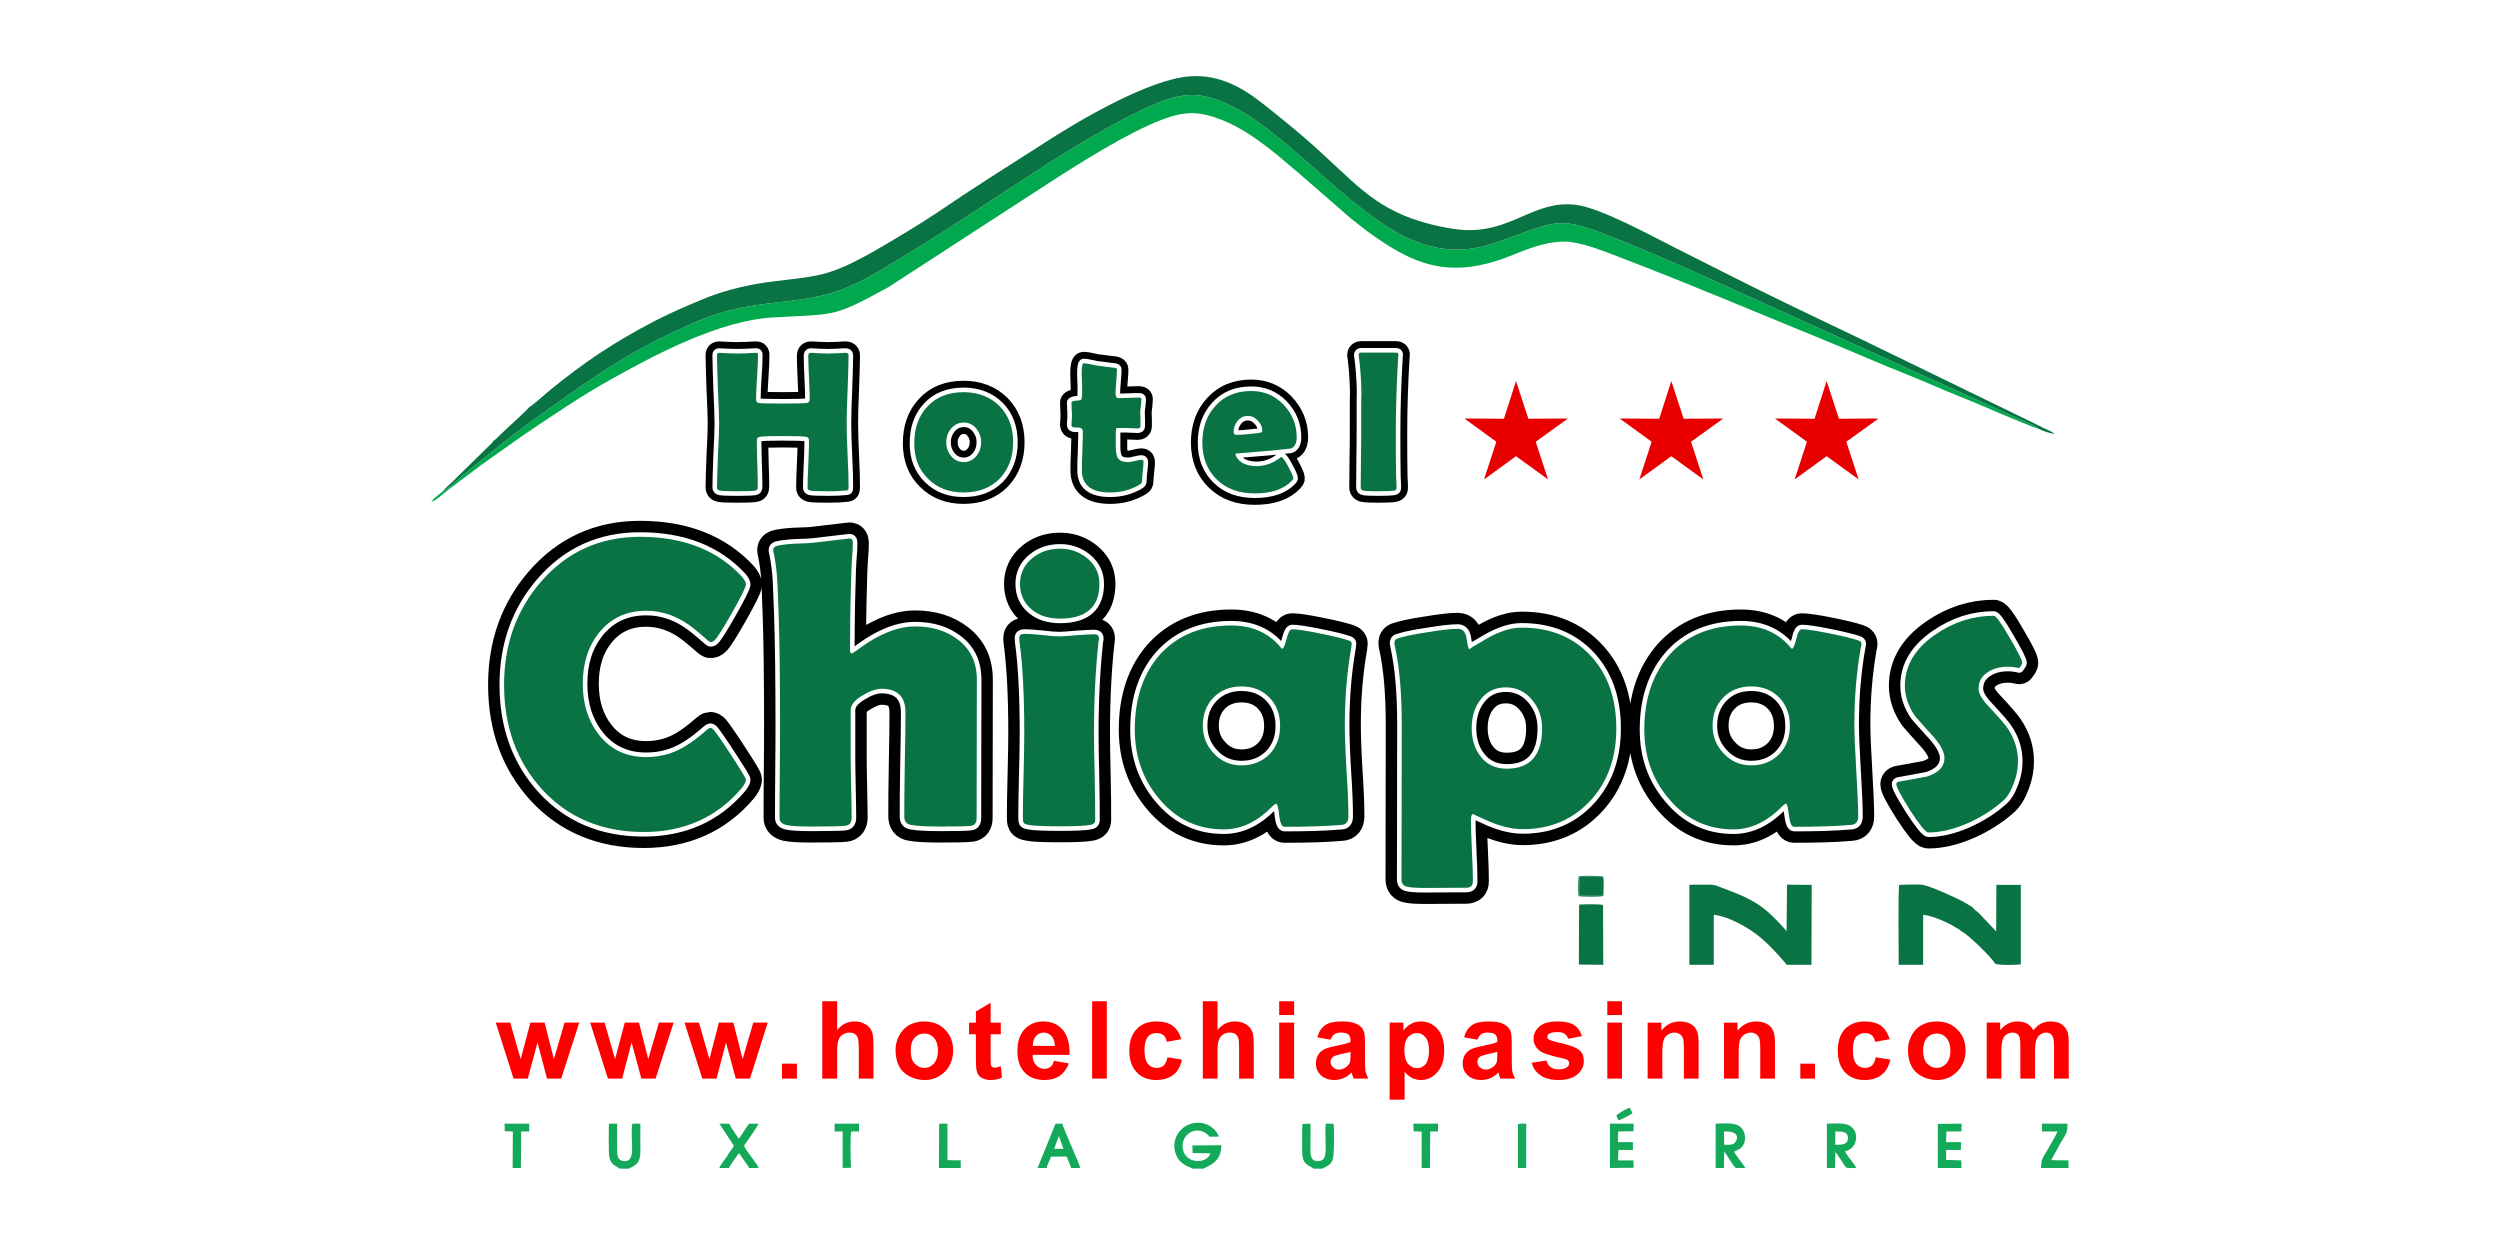<?xml version="1.0" encoding="UTF-8"?>
<!DOCTYPE svg PUBLIC "-//W3C//DTD SVG 1.1//EN" "http://www.w3.org/Graphics/SVG/1.1/DTD/svg11.dtd">
<!-- Creator: CorelDRAW X7 -->
<svg xmlns="http://www.w3.org/2000/svg" xml:space="preserve" width="105.841mm" height="52.691mm" version="1.1" style="shape-rendering:geometricPrecision; text-rendering:geometricPrecision; image-rendering:optimizeQuality; fill-rule:evenodd; clip-rule:evenodd"
viewBox="0 0 10544 5249"
 xmlns:xlink="http://www.w3.org/1999/xlink">
 <defs>
  <style type="text/css">
   <![CDATA[
    .str2 {stroke:white;stroke-width:38.525;stroke-linecap:round;stroke-linejoin:round}
    .str1 {stroke:black;stroke-width:96.318;stroke-linecap:round;stroke-linejoin:round}
    .str0 {stroke:black;stroke-width:134.853;stroke-linecap:round;stroke-linejoin:round}
    .fil9 {fill:none}
    .fil1 {fill:none;fill-rule:nonzero}
    .fil8 {fill:#13A959}
    .fil5 {fill:#00A84E}
    .fil6 {fill:#0A7344}
    .fil0 {fill:#ffffff}
    .fil3 {fill:#E80000}
    .fil2 {fill:black;fill-rule:nonzero}
    .fil7 {fill:#0A7344;fill-rule:nonzero}
    .fil4 {fill:red;fill-rule:nonzero}
   ]]>
  </style>
   <clipPath id="id0">
    <path d="M0 5249l10544 0 0 -5249 -10544 0 0 5249z"/>
   </clipPath>
 </defs>
 <g id="Capa_x0020_1">
  <polygon class="fil0" points="0,5249 10544,5249 10544,0 0,0 "/>
  <g style="clip-path:url(#id0)">
   <g id="_2277827949584">
    <g>
     <path id="1" class="fil1 str0" d="M3146 3288c0,9 -6,21 -18,36 -104,123 -242,185 -413,185 -176,0 -319,-60 -429,-180 -106,-117 -160,-263 -160,-441 0,-171 53,-317 157,-436 109,-125 248,-188 416,-188 183,0 326,56 430,168 11,13 17,24 17,33 0,11 -20,51 -59,120 -39,69 -64,108 -74,116 -5,5 -10,7 -17,7 -3,0 -17,-12 -42,-34 -31,-27 -61,-49 -90,-64 -45,-23 -91,-34 -139,-34 -83,0 -149,31 -199,93 -46,58 -68,129 -68,214 0,86 22,157 68,216 50,63 116,94 199,94 49,0 96,-10 140,-32 28,-14 58,-34 88,-59 24,-21 38,-32 41,-32 6,0 12,3 17,9 9,11 34,46 73,106 41,63 62,97 62,103zm974 -422l-1 584c0,20 -8,31 -24,33 -18,2 -59,3 -124,3 -62,0 -105,-2 -129,-7 -19,-3 -28,-15 -28,-36 0,-49 0,-122 2,-219 2,-98 3,-171 3,-219 0,-67 -34,-100 -101,-100 -23,0 -49,9 -80,28 -33,19 -50,40 -50,62l0 208c0,28 1,68 2,123 1,54 2,95 2,122 0,21 -9,33 -27,35 -17,2 -66,3 -147,3 -46,0 -79,-2 -100,-6 -20,-5 -30,-15 -30,-30 0,-45 0,-112 1,-201 1,-90 1,-157 1,-202 0,-184 -2,-337 -6,-458 -2,-42 -3,-85 -5,-127 -2,-49 -8,-91 -15,-126 -2,-8 -3,-13 -3,-16 0,-9 5,-14 13,-17 18,-5 43,-8 77,-10 45,-1 72,-3 79,-4 102,-12 153,-18 153,-18 9,0 14,6 14,18 0,18 -1,42 -4,74 -2,36 -3,60 -3,73 -4,128 -5,229 -5,303 0,12 3,17 8,17 1,0 16,-9 43,-29 33,-24 65,-42 95,-55 44,-20 87,-30 129,-30 73,0 133,19 182,57 52,40 78,96 78,167zm517 -404c0,98 -56,147 -166,147 -48,0 -87,-12 -118,-37 -34,-27 -51,-64 -51,-110 0,-44 18,-81 53,-109 32,-26 71,-39 116,-39 44,0 82,14 114,40 34,28 52,64 52,108zm-23 629c0,41 1,103 3,184 2,82 2,143 2,183 0,12 -6,19 -21,21 -19,4 -62,6 -129,6 -68,0 -111,-2 -130,-6 -13,-2 -20,-5 -23,-11 -1,-2 -2,-10 -2,-25 0,-39 1,-97 3,-176 2,-78 3,-137 3,-176 0,-160 -7,-288 -20,-383 -1,-9 -1,-15 -1,-18 0,-11 7,-17 23,-17 15,0 39,2 72,5 32,4 57,6 73,6 17,0 41,-2 74,-5 33,-2 57,-4 74,-4 13,0 20,6 20,17 0,2 0,8 -2,16 -12,110 -19,238 -19,383zm1058 -35c0,44 2,108 7,194 6,86 8,150 8,193 0,23 -10,35 -29,36 -70,6 -151,8 -241,8 -11,0 -18,-16 -22,-48 -3,-33 -8,-49 -13,-50 -5,3 -10,7 -18,14 -63,64 -130,95 -203,95 -110,0 -201,-43 -273,-130 -68,-81 -102,-178 -102,-291 0,-130 35,-235 105,-315 74,-82 174,-124 302,-124 88,0 158,31 209,93 2,3 4,5 6,5 5,0 11,-14 18,-41 7,-27 14,-41 24,-41 21,0 60,6 119,18 55,11 95,21 119,29 9,3 13,8 13,13 0,3 -1,9 -2,18 -18,102 -27,210 -27,324zm-273 5c0,-48 -15,-88 -45,-119 -30,-31 -69,-47 -118,-47 -48,0 -88,16 -118,47 -30,31 -45,70 -45,119 0,46 16,85 48,118 31,33 70,49 115,49 48,0 87,-16 118,-47 30,-31 45,-71 45,-120zm1418 11c0,121 -35,222 -106,301 -74,82 -170,124 -289,124 -43,0 -90,-11 -140,-32 -49,-22 -72,-32 -67,-32 -8,0 -11,8 -11,25 0,29 1,72 4,130 3,57 4,100 4,129 0,18 -9,27 -28,27l-172 1c-39,0 -65,-2 -76,-5 -17,-3 -25,-14 -25,-31l1 -651c0,-132 -9,-242 -29,-333 -1,-5 -2,-10 -2,-14 0,-9 4,-14 10,-17 22,-8 64,-18 126,-27 60,-10 104,-15 131,-15 22,0 35,15 38,44 4,29 8,43 12,43 -5,0 19,-15 73,-46 54,-31 103,-46 147,-46 122,0 220,41 293,121 71,78 106,180 106,304zm-313 -1c0,-46 -14,-85 -42,-119 -30,-36 -67,-53 -111,-53 -45,0 -81,17 -108,53 -24,32 -36,72 -36,119 0,48 13,88 37,119 27,35 64,52 111,52 99,0 149,-57 149,-171zm1317 -15c0,44 3,108 8,194 5,86 8,150 8,193 0,23 -10,35 -30,36 -70,6 -150,8 -240,8 -11,0 -18,-16 -22,-48 -4,-33 -8,-49 -13,-50 -5,3 -11,7 -18,14 -63,64 -131,95 -203,95 -110,0 -201,-43 -273,-130 -69,-81 -103,-178 -103,-291 0,-130 36,-235 106,-315 73,-82 174,-124 301,-124 88,0 158,31 210,93 2,3 4,5 6,5 5,0 11,-14 18,-41 6,-27 14,-41 23,-41 21,0 61,6 120,18 55,11 95,21 119,29 9,3 13,8 13,13 0,3 -1,9 -3,18 -18,102 -27,210 -27,324zm-272 5c0,-48 -15,-88 -45,-119 -30,-31 -70,-47 -118,-47 -49,0 -88,16 -118,47 -30,31 -45,70 -45,119 0,46 16,85 48,118 31,33 70,49 115,49 48,0 87,-16 118,-47 30,-31 45,-71 45,-120zm980 -266c0,6 -5,13 -13,23 -16,-4 -32,-6 -47,-6 -33,0 -61,7 -84,22 -27,17 -40,40 -40,71 0,20 14,45 43,75 43,46 70,77 80,93 29,43 43,89 43,138 0,29 -5,59 -17,91 -13,36 -29,62 -49,78 -41,36 -90,67 -146,92 -60,26 -115,39 -166,39 -11,0 -36,-31 -76,-92 -39,-62 -59,-99 -59,-112 0,-5 3,-8 9,-10 40,-7 79,-14 120,-22 49,-15 74,-42 74,-78 0,-24 -15,-53 -43,-86 -52,-57 -78,-87 -81,-91 -28,-40 -43,-83 -43,-128 0,-85 43,-157 129,-216 77,-53 159,-79 246,-79 9,0 31,30 66,91 36,61 54,97 54,107z"/>
     <path id="2" class="fil2" d="M3146 3288c0,9 -6,21 -18,36 -104,123 -242,185 -413,185 -176,0 -319,-60 -429,-180 -106,-117 -160,-263 -160,-441 0,-171 53,-317 157,-436 109,-125 248,-188 416,-188 183,0 326,56 430,168 11,13 17,24 17,33 0,11 -20,51 -59,120 -39,69 -64,108 -74,116 -5,5 -10,7 -17,7 -3,0 -17,-12 -42,-34 -31,-27 -61,-49 -90,-64 -45,-23 -91,-34 -139,-34 -83,0 -149,31 -199,93 -46,58 -68,129 -68,214 0,86 22,157 68,216 50,63 116,94 199,94 49,0 96,-10 140,-32 28,-14 58,-34 88,-59 24,-21 38,-32 41,-32 6,0 12,3 17,9 9,11 34,46 73,106 41,63 62,97 62,103zm974 -422l-1 584c0,20 -8,31 -24,33 -18,2 -59,3 -124,3 -62,0 -105,-2 -129,-7 -19,-3 -28,-15 -28,-36 0,-49 0,-122 2,-219 2,-98 3,-171 3,-219 0,-67 -34,-100 -101,-100 -23,0 -49,9 -80,28 -33,19 -50,40 -50,62l0 208c0,28 1,68 2,123 1,54 2,95 2,122 0,21 -9,33 -27,35 -17,2 -66,3 -147,3 -46,0 -79,-2 -100,-6 -20,-5 -30,-15 -30,-30 0,-45 0,-112 1,-201 1,-90 1,-157 1,-202 0,-184 -2,-337 -6,-458 -2,-42 -3,-85 -5,-127 -2,-49 -8,-91 -15,-126 -2,-8 -3,-13 -3,-16 0,-9 5,-14 13,-17 18,-5 43,-8 77,-10 45,-1 72,-3 79,-4 102,-12 153,-18 153,-18 9,0 14,6 14,18 0,18 -1,42 -4,74 -2,36 -3,60 -3,73 -4,128 -5,229 -5,303 0,12 3,17 8,17 1,0 16,-9 43,-29 33,-24 65,-42 95,-55 44,-20 87,-30 129,-30 73,0 133,19 182,57 52,40 78,96 78,167zm517 -404c0,98 -56,147 -166,147 -48,0 -87,-12 -118,-37 -34,-27 -51,-64 -51,-110 0,-44 18,-81 53,-109 32,-26 71,-39 116,-39 44,0 82,14 114,40 34,28 52,64 52,108zm-23 629c0,41 1,103 3,184 2,82 2,143 2,183 0,12 -6,19 -21,21 -19,4 -62,6 -129,6 -68,0 -111,-2 -130,-6 -13,-2 -20,-5 -23,-11 -1,-2 -2,-10 -2,-25 0,-39 1,-97 3,-176 2,-78 3,-137 3,-176 0,-160 -7,-288 -20,-383 -1,-9 -1,-15 -1,-18 0,-11 7,-17 23,-17 15,0 39,2 72,5 32,4 57,6 73,6 17,0 41,-2 74,-5 33,-2 57,-4 74,-4 13,0 20,6 20,17 0,2 0,8 -2,16 -12,110 -19,238 -19,383zm1058 -35c0,44 2,108 7,194 6,86 8,150 8,193 0,23 -10,35 -29,36 -70,6 -151,8 -241,8 -11,0 -18,-16 -22,-48 -3,-33 -8,-49 -13,-50 -5,3 -10,7 -18,14 -63,64 -130,95 -203,95 -110,0 -201,-43 -273,-130 -68,-81 -102,-178 -102,-291 0,-130 35,-235 105,-315 74,-82 174,-124 302,-124 88,0 158,31 209,93 2,3 4,5 6,5 5,0 11,-14 18,-41 7,-27 14,-41 24,-41 21,0 60,6 119,18 55,11 95,21 119,29 9,3 13,8 13,13 0,3 -1,9 -2,18 -18,102 -27,210 -27,324zm-273 5c0,-48 -15,-88 -45,-119 -30,-31 -69,-47 -118,-47 -48,0 -88,16 -118,47 -30,31 -45,70 -45,119 0,46 16,85 48,118 31,33 70,49 115,49 48,0 87,-16 118,-47 30,-31 45,-71 45,-120zm1418 11c0,121 -35,222 -106,301 -74,82 -170,124 -289,124 -43,0 -90,-11 -140,-32 -49,-22 -72,-32 -67,-32 -8,0 -11,8 -11,25 0,29 1,72 4,130 3,57 4,100 4,129 0,18 -9,27 -28,27l-172 1c-39,0 -65,-2 -76,-5 -17,-3 -25,-14 -25,-31l1 -651c0,-132 -9,-242 -29,-333 -1,-5 -2,-10 -2,-14 0,-9 4,-14 10,-17 22,-8 64,-18 126,-27 60,-10 104,-15 131,-15 22,0 35,15 38,44 4,29 8,43 12,43 -5,0 19,-15 73,-46 54,-31 103,-46 147,-46 122,0 220,41 293,121 71,78 106,180 106,304zm-313 -1c0,-46 -14,-85 -42,-119 -30,-36 -67,-53 -111,-53 -45,0 -81,17 -108,53 -24,32 -36,72 -36,119 0,48 13,88 37,119 27,35 64,52 111,52 99,0 149,-57 149,-171zm1317 -15c0,44 3,108 8,194 5,86 8,150 8,193 0,23 -10,35 -30,36 -70,6 -150,8 -240,8 -11,0 -18,-16 -22,-48 -4,-33 -8,-49 -13,-50 -5,3 -11,7 -18,14 -63,64 -131,95 -203,95 -110,0 -201,-43 -273,-130 -69,-81 -103,-178 -103,-291 0,-130 36,-235 106,-315 73,-82 174,-124 301,-124 88,0 158,31 210,93 2,3 4,5 6,5 5,0 11,-14 18,-41 6,-27 14,-41 23,-41 21,0 61,6 120,18 55,11 95,21 119,29 9,3 13,8 13,13 0,3 -1,9 -3,18 -18,102 -27,210 -27,324zm-272 5c0,-48 -15,-88 -45,-119 -30,-31 -70,-47 -118,-47 -49,0 -88,16 -118,47 -30,31 -45,70 -45,119 0,46 16,85 48,118 31,33 70,49 115,49 48,0 87,-16 118,-47 30,-31 45,-71 45,-120zm980 -266c0,6 -5,13 -13,23 -16,-4 -32,-6 -47,-6 -33,0 -61,7 -84,22 -27,17 -40,40 -40,71 0,20 14,45 43,75 43,46 70,77 80,93 29,43 43,89 43,138 0,29 -5,59 -17,91 -13,36 -29,62 -49,78 -41,36 -90,67 -146,92 -60,26 -115,39 -166,39 -11,0 -36,-31 -76,-92 -39,-62 -59,-99 -59,-112 0,-5 3,-8 9,-10 40,-7 79,-14 120,-22 49,-15 74,-42 74,-78 0,-24 -15,-53 -43,-86 -52,-57 -78,-87 -81,-91 -28,-40 -43,-83 -43,-128 0,-85 43,-157 129,-216 77,-53 159,-79 246,-79 9,0 31,30 66,91 36,61 54,97 54,107z"/>
    </g>
    <g>
     <path class="fil1 str1" d="M3579 2056c0,6 -1,10 -3,11 -1,1 -5,1 -12,2 -17,2 -40,3 -71,3 -43,0 -68,-1 -76,-3 -7,-2 -11,-5 -11,-11 0,-22 1,-55 3,-99 2,-43 3,-76 3,-98 0,-11 -3,-17 -9,-18 -10,-3 -43,-4 -101,-4 -58,0 -91,1 -101,4 -6,1 -9,7 -9,18 0,22 1,54 2,97 2,43 2,75 2,96 0,9 -3,14 -11,15 -9,2 -35,3 -78,3 -37,0 -61,-1 -71,-3 -8,-1 -12,-6 -12,-13 0,-30 2,-75 4,-135 3,-60 5,-105 5,-135 0,-32 -2,-80 -5,-144 -2,-64 -4,-113 -4,-145 0,-6 3,-9 9,-9 8,0 21,1 39,2 17,0 30,1 38,1 9,0 22,-1 40,-1 18,-1 31,-2 40,-2 5,0 7,3 7,8 0,21 -1,52 -4,93 -3,41 -4,72 -4,93 0,9 2,15 8,17 7,2 42,3 105,3 59,0 94,-1 103,-3 7,-2 10,-8 10,-17 0,-20 -1,-50 -3,-90 -2,-41 -3,-71 -3,-91 0,-8 3,-13 10,-13 8,0 21,1 37,2 16,0 29,1 37,1 8,0 20,-1 37,-1 16,-1 28,-2 37,-2 8,0 12,4 12,10 0,32 -2,80 -4,144 -3,64 -4,112 -4,144 0,30 1,75 4,135 3,60 4,105 4,135zm694 -191c0,63 -19,114 -57,154 -39,39 -89,58 -152,58 -61,0 -111,-19 -150,-58 -39,-38 -58,-88 -58,-149 0,-64 18,-116 56,-156 37,-40 88,-60 152,-60 62,0 113,20 152,59 38,39 57,90 57,152zm-135 0c0,-22 -7,-41 -21,-58 -13,-16 -31,-25 -52,-25 -22,0 -40,9 -54,26 -13,16 -20,35 -20,57 0,23 7,42 20,58 14,17 32,26 54,26 21,0 39,-9 53,-26 13,-16 20,-35 20,-58zm685 83c0,9 -1,21 -3,38 -2,17 -3,29 -3,37 0,8 -1,13 -3,15 -1,2 -6,5 -13,9 -36,20 -75,30 -119,30 -79,0 -119,-31 -119,-92 0,-18 0,-45 2,-82 1,-36 2,-64 2,-82 0,-12 -7,-18 -21,-18 -1,0 -3,0 -6,0 -2,0 -4,0 -5,0 -11,0 -16,-4 -16,-11 0,-4 1,-11 1,-20 1,-9 1,-16 1,-21 0,-5 0,-14 -1,-26 0,-12 -1,-21 -1,-27 0,-5 9,-8 27,-9 10,0 15,-3 16,-8 2,-11 2,-27 2,-50 -1,-35 -2,-52 -2,-51 0,-32 3,-48 9,-48 8,0 18,2 32,5 16,4 27,6 33,6 14,2 36,5 64,8 7,1 11,3 11,7 0,11 -1,28 -3,50 -2,23 -3,39 -3,51 0,13 4,20 12,20 10,0 24,0 44,-1 19,-1 34,-1 44,-1 6,0 9,2 9,6 0,6 -1,16 -2,28 -2,13 -3,23 -3,29 0,7 1,16 1,29 0,13 0,22 0,29 0,6 -4,9 -12,9 -5,0 -14,-1 -27,-1 -13,-1 -22,-1 -28,-1l-31 0c-4,0 -6,6 -6,19 0,6 0,16 0,29 0,13 0,23 0,30 0,23 3,39 8,48 8,12 22,18 44,18 7,0 17,-2 29,-5 13,-3 22,-5 27,-5 6,0 9,3 9,9zm646 -104c0,28 -10,44 -27,48 -3,0 -32,3 -86,9 -33,3 -81,7 -146,12 4,18 16,32 35,42 16,7 34,11 55,11 24,0 49,-6 74,-19 10,-7 21,-13 31,-20 6,3 16,17 29,42 14,26 21,42 21,49 0,1 -2,5 -6,9 -34,36 -86,54 -157,54 -66,0 -119,-19 -159,-58 -41,-39 -62,-91 -62,-156 0,-63 18,-115 56,-156 38,-42 88,-62 151,-62 53,0 98,19 135,57 37,39 56,85 56,138zm-145 -25c0,-17 -6,-32 -19,-45 -12,-13 -26,-20 -43,-20 -17,0 -32,8 -43,22 -11,14 -16,29 -16,47 0,7 4,11 12,11 20,0 52,-3 95,-8 9,-2 14,-4 14,-7zm563 1c0,75 0,133 1,173 0,7 0,17 1,33 1,14 1,25 1,33 0,5 -3,9 -10,10 -12,2 -35,3 -67,3 -33,0 -54,-1 -63,-3 -6,-1 -10,-5 -11,-11 0,-1 0,-7 0,-18 0,-25 1,-61 1,-110 1,-49 1,-86 1,-110 0,-116 0,-169 1,-159 -1,-61 -5,-113 -11,-157 -1,-3 -1,-6 -1,-7 0,-7 4,-10 11,-10l147 0c7,0 10,3 10,9l-1 8c-7,119 -10,224 -10,316z"/>
     <path id="1" class="fil2" d="M3579 2056c0,6 -1,10 -3,11 -1,1 -5,1 -12,2 -17,2 -40,3 -71,3 -43,0 -68,-1 -76,-3 -7,-2 -11,-5 -11,-11 0,-22 1,-55 3,-99 2,-43 3,-76 3,-98 0,-11 -3,-17 -9,-18 -10,-3 -43,-4 -101,-4 -58,0 -91,1 -101,4 -6,1 -9,7 -9,18 0,22 1,54 2,97 2,43 2,75 2,96 0,9 -3,14 -11,15 -9,2 -35,3 -78,3 -37,0 -61,-1 -71,-3 -8,-1 -12,-6 -12,-13 0,-30 2,-75 4,-135 3,-60 5,-105 5,-135 0,-32 -2,-80 -5,-144 -2,-64 -4,-113 -4,-145 0,-6 3,-9 9,-9 8,0 21,1 39,2 17,0 30,1 38,1 9,0 22,-1 40,-1 18,-1 31,-2 40,-2 5,0 7,3 7,8 0,21 -1,52 -4,93 -3,41 -4,72 -4,93 0,9 2,15 8,17 7,2 42,3 105,3 59,0 94,-1 103,-3 7,-2 10,-8 10,-17 0,-20 -1,-50 -3,-90 -2,-41 -3,-71 -3,-91 0,-8 3,-13 10,-13 8,0 21,1 37,2 16,0 29,1 37,1 8,0 20,-1 37,-1 16,-1 28,-2 37,-2 8,0 12,4 12,10 0,32 -2,80 -4,144 -3,64 -4,112 -4,144 0,30 1,75 4,135 3,60 4,105 4,135zm694 -191c0,63 -19,114 -57,154 -39,39 -89,58 -152,58 -61,0 -111,-19 -150,-58 -39,-38 -58,-88 -58,-149 0,-64 18,-116 56,-156 37,-40 88,-60 152,-60 62,0 113,20 152,59 38,39 57,90 57,152zm-135 0c0,-22 -7,-41 -21,-58 -13,-16 -31,-25 -52,-25 -22,0 -40,9 -54,26 -13,16 -20,35 -20,57 0,23 7,42 20,58 14,17 32,26 54,26 21,0 39,-9 53,-26 13,-16 20,-35 20,-58zm685 83c0,9 -1,21 -3,38 -2,17 -3,29 -3,37 0,8 -1,13 -3,15 -1,2 -6,5 -13,9 -36,20 -75,30 -119,30 -79,0 -119,-31 -119,-92 0,-18 0,-45 2,-82 1,-36 2,-64 2,-82 0,-12 -7,-18 -21,-18 -1,0 -3,0 -6,0 -2,0 -4,0 -5,0 -11,0 -16,-4 -16,-11 0,-4 1,-11 1,-20 1,-9 1,-16 1,-21 0,-5 0,-14 -1,-26 0,-12 -1,-21 -1,-27 0,-5 9,-8 27,-9 10,0 15,-3 16,-8 2,-11 2,-27 2,-50 -1,-35 -2,-52 -2,-51 0,-32 3,-48 9,-48 8,0 18,2 32,5 16,4 27,6 33,6 14,2 36,5 64,8 7,1 11,3 11,7 0,11 -1,28 -3,50 -2,23 -3,39 -3,51 0,13 4,20 12,20 10,0 24,0 44,-1 19,-1 34,-1 44,-1 6,0 9,2 9,6 0,6 -1,16 -2,28 -2,13 -3,23 -3,29 0,7 1,16 1,29 0,13 0,22 0,29 0,6 -4,9 -12,9 -5,0 -14,-1 -27,-1 -13,-1 -22,-1 -28,-1l-31 0c-4,0 -6,6 -6,19 0,6 0,16 0,29 0,13 0,23 0,30 0,23 3,39 8,48 8,12 22,18 44,18 7,0 17,-2 29,-5 13,-3 22,-5 27,-5 6,0 9,3 9,9zm646 -104c0,28 -10,44 -27,48 -3,0 -32,3 -86,9 -33,3 -81,7 -146,12 4,18 16,32 35,42 16,7 34,11 55,11 24,0 49,-6 74,-19 10,-7 21,-13 31,-20 6,3 16,17 29,42 14,26 21,42 21,49 0,1 -2,5 -6,9 -34,36 -86,54 -157,54 -66,0 -119,-19 -159,-58 -41,-39 -62,-91 -62,-156 0,-63 18,-115 56,-156 38,-42 88,-62 151,-62 53,0 98,19 135,57 37,39 56,85 56,138zm-145 -25c0,-17 -6,-32 -19,-45 -12,-13 -26,-20 -43,-20 -17,0 -32,8 -43,22 -11,14 -16,29 -16,47 0,7 4,11 12,11 20,0 52,-3 95,-8 9,-2 14,-4 14,-7zm563 1c0,75 0,133 1,173 0,7 0,17 1,33 1,14 1,25 1,33 0,5 -3,9 -10,10 -12,2 -35,3 -67,3 -33,0 -54,-1 -63,-3 -6,-1 -10,-5 -11,-11 0,-1 0,-7 0,-18 0,-25 1,-61 1,-110 1,-49 1,-86 1,-110 0,-116 0,-169 1,-159 -1,-61 -5,-113 -11,-157 -1,-3 -1,-6 -1,-7 0,-7 4,-10 11,-10l147 0c7,0 10,3 10,9l-1 8c-7,119 -10,224 -10,316z"/>
    </g>
    <polygon class="fil3" points="6394,1607 6446,1766 6613,1765 6477,1863 6529,2022 6394,1924 6259,2022 6311,1863 6176,1765 6343,1766 "/>
    <polygon class="fil3" points="7049,1607 7101,1766 7268,1765 7132,1863 7184,2022 7049,1924 6914,2022 6966,1863 6831,1765 6998,1766 "/>
    <polygon class="fil3" points="7704,1607 7756,1766 7923,1765 7787,1863 7839,2022 7704,1924 7569,2022 7621,1863 7486,1765 7653,1766 "/>
    <path class="fil4" d="M2166 4549l-75 -236 61 0 44 154 41 -154 60 0 39 154 45 -154 62 0 -76 236 -60 0 -40 -152 -41 152 -60 0zm398 0l-75 -236 61 0 44 154 41 -154 60 0 39 154 45 -154 62 0 -76 236 -60 0 -41 -152 -40 152 -60 0zm398 0l-75 -236 61 0 44 154 40 -154 61 0 39 154 45 -154 61 0 -75 236 -60 0 -41 -152 -40 152 -60 0zm336 0l0 -63 63 0 0 63 -63 0zm233 -326l0 121c20,-24 44,-36 72,-36 15,0 28,2 39,8 12,5 21,12 27,20 6,8 10,18 12,28 2,10 3,25 3,46l0 139 -62 0 0 -125c0,-24 -2,-40 -4,-47 -2,-6 -7,-12 -13,-16 -6,-4 -13,-6 -22,-6 -11,0 -20,3 -28,8 -9,5 -15,13 -18,23 -4,10 -6,25 -6,45l0 118 -63 0 0 -326 63 0zm246 205c0,-21 5,-41 15,-60 10,-20 25,-35 43,-45 19,-10 40,-15 63,-15 36,0 65,11 88,35 23,23 34,52 34,87 0,36 -12,66 -34,89 -24,24 -52,36 -87,36 -22,0 -43,-5 -62,-15 -20,-10 -35,-24 -45,-43 -10,-19 -15,-42 -15,-69zm64 3c0,24 5,42 16,54 12,12 25,19 42,19 16,0 29,-7 40,-19 11,-12 17,-31 17,-54 0,-23 -6,-41 -17,-54 -11,-12 -24,-18 -40,-18 -17,0 -30,6 -42,18 -11,13 -16,31 -16,54zm380 -118l0 49 -43 0 0 96c0,19 1,31 1,34 1,3 3,6 6,8 3,2 6,3 11,3 5,0 14,-2 25,-6l5 48c-14,7 -31,10 -49,10 -11,0 -21,-2 -30,-6 -10,-4 -16,-9 -20,-15 -5,-6 -7,-14 -9,-24 -1,-8 -2,-22 -2,-44l0 -104 -29 0 0 -49 29 0 0 -47 62 -37 0 84 43 0zm224 161l63 11c-8,22 -21,40 -38,52 -18,12 -39,18 -65,18 -41,0 -71,-14 -91,-41 -16,-21 -23,-48 -23,-81 0,-39 10,-70 30,-92 21,-22 47,-33 78,-33 35,0 62,11 83,35 20,23 30,58 29,106l-156 0c0,19 5,33 15,43 9,11 21,16 36,16 9,0 18,-3 24,-8 7,-5 12,-14 15,-26zm4 -63c-1,-18 -5,-32 -14,-41 -9,-10 -20,-15 -32,-15 -14,0 -25,5 -34,15 -9,10 -13,24 -13,41l93 0zm157 138l0 -326 62 0 0 326 -62 0zm376 -166l-61 11c-2,-13 -7,-22 -14,-28 -8,-6 -17,-9 -29,-9 -16,0 -28,5 -37,16 -9,11 -14,29 -14,54 0,28 5,48 14,59 9,12 22,18 38,18 12,0 21,-4 29,-10 7,-7 13,-19 16,-35l61 10c-6,28 -18,50 -36,64 -18,14 -43,22 -73,22 -34,0 -62,-11 -82,-33 -21,-22 -31,-52 -31,-91 0,-39 10,-69 31,-91 20,-21 48,-32 83,-32 29,0 52,6 69,18 16,13 29,31 36,57zm153 -160l0 121c20,-24 44,-36 73,-36 14,0 27,2 39,8 11,5 20,12 26,20 6,8 10,18 12,28 2,10 3,25 3,46l0 139 -62 0 0 -125c0,-24 -1,-40 -4,-47 -2,-6 -6,-12 -12,-16 -6,-4 -14,-6 -23,-6 -11,0 -20,3 -28,8 -9,5 -15,13 -18,23 -4,10 -6,25 -6,45l0 118 -62 0 0 -326 62 0zm260 58l0 -58 63 0 0 58 -63 0zm0 268l0 -236 63 0 0 236 -63 0zm217 -164l-56 -10c6,-23 17,-40 33,-51 15,-11 39,-16 69,-16 28,0 49,3 62,10 14,6 24,15 29,25 6,10 8,28 8,56l0 72c0,21 1,36 2,46 2,10 6,20 12,32l-62 0c-2,-4 -4,-10 -6,-18 -1,-4 -2,-7 -2,-8 -11,11 -22,19 -34,24 -13,5 -26,8 -39,8 -24,0 -43,-7 -57,-20 -14,-13 -21,-30 -21,-50 0,-13 3,-25 9,-36 7,-10 15,-18 27,-24 11,-5 28,-10 50,-14 29,-6 49,-11 60,-16l0 -6c0,-12 -3,-21 -9,-26 -6,-5 -17,-8 -33,-8 -12,0 -20,3 -26,7 -7,5 -12,12 -16,23zm84 51c-8,3 -21,6 -38,9 -17,4 -29,8 -34,11 -8,6 -12,13 -12,22 0,9 3,17 10,23 6,6 14,10 25,10 11,0 22,-4 32,-12 7,-5 12,-12 15,-20 1,-6 2,-16 2,-31l0 -12zm165 -123l58 0 0 34c8,-11 18,-21 31,-28 13,-8 27,-11 43,-11 27,0 51,10 70,32 19,21 28,51 28,90 0,39 -9,70 -29,92 -19,22 -42,33 -70,33 -13,0 -24,-3 -35,-8 -11,-5 -22,-14 -33,-27l0 118 -63 0 0 -325zm62 114c0,27 5,46 15,59 11,13 24,19 39,19 14,0 26,-6 36,-17 9,-12 14,-31 14,-58 0,-25 -5,-43 -15,-55 -9,-12 -22,-18 -36,-18 -16,0 -28,6 -38,18 -10,11 -15,29 -15,52zm308 -42l-56 -10c6,-23 17,-40 33,-51 15,-11 39,-16 69,-16 28,0 49,3 62,10 14,6 24,15 29,25 6,10 8,28 8,56l0 72c0,21 1,36 2,46 2,10 6,20 12,32l-62 0c-2,-4 -4,-10 -6,-18 -1,-4 -2,-7 -2,-8 -11,11 -22,19 -34,24 -13,5 -25,8 -39,8 -24,0 -43,-7 -57,-20 -14,-13 -21,-30 -21,-50 0,-13 3,-25 9,-36 7,-10 15,-18 27,-24 11,-5 28,-10 50,-14 29,-6 49,-11 60,-16l0 -6c0,-12 -3,-21 -9,-26 -6,-5 -17,-8 -33,-8 -12,0 -20,3 -26,7 -7,5 -12,12 -16,23zm84 51c-8,3 -21,6 -38,9 -17,4 -29,8 -34,11 -8,6 -12,13 -12,22 0,9 3,17 10,23 6,6 15,10 25,10 11,0 22,-4 32,-12 7,-5 12,-12 15,-20 1,-6 2,-16 2,-31l0 -12zm145 46l63 -9c2,12 8,21 16,27 8,6 19,10 34,10 16,0 28,-3 36,-9 6,-4 9,-10 9,-17 0,-5 -2,-9 -5,-12 -3,-3 -10,-6 -21,-8 -50,-11 -82,-21 -95,-30 -19,-13 -29,-31 -29,-54 0,-20 9,-37 25,-51 16,-14 41,-21 75,-21 32,0 56,5 72,16 15,10 26,26 32,46l-58 11c-3,-9 -8,-16 -15,-21 -7,-5 -17,-7 -30,-7 -17,0 -28,2 -36,7 -4,3 -7,7 -7,12 0,5 2,9 6,12 6,4 26,10 59,17 33,8 57,17 70,28 13,11 19,27 19,47 0,21 -9,40 -27,55 -18,16 -45,24 -80,24 -32,0 -58,-7 -76,-20 -19,-13 -31,-30 -37,-53zm319 -201l0 -58 62 0 0 58 -62 0zm0 268l0 -236 62 0 0 236 -62 0zm385 0l-62 0 0 -121c0,-25 -1,-41 -4,-49 -3,-7 -7,-13 -13,-17 -6,-4 -13,-7 -22,-7 -11,0 -21,3 -29,9 -9,6 -15,14 -18,24 -3,10 -5,28 -5,54l0 107 -62 0 0 -236 58 0 0 34c20,-26 46,-39 78,-39 13,0 26,2 38,7 11,5 20,11 26,19 5,8 10,17 12,26 2,10 3,24 3,42l0 147zm322 0l-62 0 0 -121c0,-25 -1,-41 -4,-49 -3,-7 -7,-13 -13,-17 -6,-4 -13,-7 -22,-7 -11,0 -21,3 -29,9 -9,6 -15,14 -18,24 -3,10 -5,28 -5,54l0 107 -62 0 0 -236 57 0 0 34c21,-26 47,-39 79,-39 13,0 26,2 38,7 11,5 20,11 26,19 5,8 10,17 12,26 2,10 3,24 3,42l0 147zm107 0l0 -63 62 0 0 63 -62 0zm377 -166l-62 11c-2,-13 -6,-22 -14,-28 -7,-6 -17,-9 -28,-9 -16,0 -28,5 -38,16 -9,11 -13,29 -13,54 0,28 4,48 14,59 9,12 22,18 37,18 12,0 22,-4 29,-10 8,-7 13,-19 16,-35l62 10c-7,28 -19,50 -37,64 -18,14 -42,22 -72,22 -35,0 -62,-11 -83,-33 -20,-22 -30,-52 -30,-91 0,-39 10,-69 30,-91 21,-21 49,-32 84,-32 28,0 51,6 68,18 17,13 29,31 37,57zm77 45c0,-21 5,-41 15,-60 10,-20 25,-35 43,-45 19,-10 40,-15 63,-15 36,0 65,11 88,35 23,23 34,52 34,87 0,36 -12,66 -35,89 -23,24 -52,36 -86,36 -22,0 -43,-5 -62,-15 -20,-10 -35,-24 -45,-43 -10,-19 -15,-42 -15,-69zm64 3c0,24 5,42 16,54 12,12 25,19 41,19 17,0 30,-7 41,-19 11,-12 17,-31 17,-54 0,-23 -6,-41 -17,-54 -11,-12 -24,-18 -41,-18 -16,0 -29,6 -41,18 -11,13 -16,31 -16,54zm268 -118l57 0 0 32c20,-25 45,-37 73,-37 15,0 29,3 40,9 11,6 20,16 27,28 10,-12 21,-22 33,-28 12,-6 25,-9 39,-9 17,0 32,3 44,10 12,7 21,18 27,31 4,10 6,27 6,49l0 151 -62 0 0 -135c0,-23 -2,-38 -7,-45 -5,-9 -14,-14 -26,-14 -9,0 -17,3 -25,8 -8,6 -13,14 -17,24 -3,10 -5,26 -5,49l0 113 -62 0 0 -129c0,-23 -1,-38 -3,-45 -3,-6 -6,-11 -11,-15 -4,-3 -11,-5 -19,-5 -9,0 -18,3 -26,8 -7,5 -13,13 -16,23 -3,9 -5,26 -5,48l0 115 -62 0 0 -236z"/>
    <path class="fil5" d="M1869 2071l-37 30c-1,0 -2,1 -2,2l-4 5c-5,5 -2,-1 -7,8 16,-4 20,-11 32,-18l40 -33c16,-11 29,-22 44,-33 30,-22 59,-44 89,-67l182 -129c132,-88 233,-159 378,-240 182,-102 452,-244 673,-257 273,-16 252,2 490,-128l658 -427c137,-89 349,-224 497,-280 95,-36 156,-36 252,2 75,30 138,74 193,116 58,45 77,64 127,105l208 181c13,12 29,23 43,35 15,12 28,22 44,34 185,135 335,201 581,110 74,-28 154,-67 244,-68 75,-1 178,44 243,68 298,114 591,239 883,358 107,44 222,95 327,136 36,15 73,30 110,46 71,31 147,60 219,91 33,15 197,84 223,91 -8,-11 -42,-23 -55,-29l-1239 -562c-156,-71 -387,-174 -549,-235 -172,-65 -197,-50 -373,14 -84,31 -154,59 -258,55 -92,-3 -175,-38 -238,-74 -257,-149 -476,-432 -712,-540 -89,-40 -157,-51 -257,-17 -167,58 -451,236 -603,337 -62,41 -127,82 -190,124 -133,88 -247,159 -384,242 -190,114 -260,129 -475,153 -209,23 -296,60 -478,149 -199,97 -394,241 -571,369 -65,47 -117,92 -176,137l-86 70c-11,10 -73,67 -86,69z"/>
    <path class="fil6" d="M2232 1717c-7,11 -76,73 -94,90l-37 35c-4,4 -6,6 -10,10l-12 9c-1,5 0,2 -3,6l-154 151c-17,19 -46,41 -53,53 13,-2 75,-59 86,-69l86 -70c59,-45 111,-90 176,-137 177,-128 372,-272 571,-369 182,-89 269,-126 478,-149 215,-24 285,-39 475,-153 137,-83 251,-154 384,-242 63,-42 128,-83 190,-124 152,-101 436,-279 603,-337 100,-34 168,-23 257,17 236,108 455,391 712,540 63,36 146,71 238,74 104,4 174,-24 258,-55 176,-64 201,-79 373,-14 162,61 393,164 549,235l1239 562c13,6 47,18 55,29 8,5 53,22 66,20 -9,-8 -34,-18 -46,-24 -17,-8 -32,-16 -50,-25 -35,-17 -67,-32 -101,-49l-603 -293c-135,-65 -267,-127 -403,-194 -135,-66 -265,-133 -399,-200 -100,-50 -311,-167 -416,-180 -179,-23 -274,123 -485,105 -78,-7 -172,-32 -238,-59 -95,-40 -157,-88 -225,-149l-156 -144c-64,-57 -136,-116 -203,-169 -90,-73 -193,-136 -322,-126 -171,12 -464,184 -612,280 -149,95 -309,196 -454,295 -74,50 -200,125 -277,169 -62,34 -133,72 -209,91 -81,19 -177,24 -261,38 -80,13 -166,36 -236,65 -72,30 -136,57 -204,92 -171,88 -305,178 -451,298 -10,8 -72,64 -82,67z"/>
    <path class="fil6" d="M8319 3826l-30 -18c-29,-18 -149,-71 -178,-76 -19,-3 -80,-1 -101,0 -5,23 -2,289 -2,337l103 0 0 -211c40,4 108,34 143,57 4,1 5,2 9,5 1,1 3,2 4,3 6,5 2,2 4,4 25,9 135,117 143,137 19,9 101,5 109,3l0 -22 0 -313 -103 0 -1 196 -73 -77c-11,-10 -12,-8 -24,-21 0,-1 -1,-1 -1,-2 0,-1 -1,-1 -2,-2z"/>
    <path class="fil6" d="M7125 4069l103 0 0 -211c62,7 140,52 178,81 49,37 94,87 130,130l104 0 1 -337 -104 -1 -2 197c-2,-7 -62,-68 -74,-78 -59,-53 -119,-76 -199,-106 -28,-11 -29,-13 -63,-13 -22,1 -53,-1 -74,1l0 337z"/>
    <path class="fil6" d="M6659 4068l103 1 -1 -247c-1,-6 1,-2 -1,-5 -10,-5 -84,-3 -100,-2l-1 253z"/>
    <polygon class="fil6" points="6761,3697 6661,3698 6660,3778 6761,3778 "/>
    <path class="fil6" d="M6761 3697l0 81 -101 0 1 -80 100 -1zm0 0c-9,-5 -95,-3 -102,-2 -4,13 -3,70 -1,85 16,2 91,3 104,-1 1,-7 4,-73 -1,-82z"/>
    <g>
     <path class="fil1 str2" d="M3579 2056c0,6 -1,10 -3,11 -1,1 -5,1 -12,2 -17,2 -40,3 -71,3 -43,0 -68,-1 -76,-3 -7,-2 -11,-5 -11,-11 0,-22 1,-55 3,-99 2,-43 3,-76 3,-98 0,-11 -3,-17 -9,-18 -10,-3 -43,-4 -101,-4 -58,0 -91,1 -101,4 -6,1 -9,7 -9,18 0,22 1,54 2,97 2,43 2,75 2,96 0,9 -3,14 -11,15 -9,2 -35,3 -78,3 -37,0 -61,-1 -71,-3 -8,-1 -12,-6 -12,-13 0,-30 2,-75 4,-135 3,-60 5,-105 5,-135 0,-32 -2,-80 -5,-144 -2,-64 -4,-113 -4,-145 0,-6 3,-9 9,-9 8,0 21,1 39,2 17,0 30,1 38,1 9,0 22,-1 40,-1 18,-1 31,-2 40,-2 5,0 7,3 7,8 0,21 -1,52 -4,93 -3,41 -4,72 -4,93 0,9 2,15 8,17 7,2 42,3 105,3 59,0 94,-1 103,-3 7,-2 10,-8 10,-17 0,-20 -1,-50 -3,-90 -2,-41 -3,-71 -3,-91 0,-8 3,-13 10,-13 8,0 21,1 37,2 16,0 29,1 37,1 8,0 20,-1 37,-1 16,-1 28,-2 37,-2 8,0 12,4 12,10 0,32 -2,80 -4,144 -3,64 -4,112 -4,144 0,30 1,75 4,135 3,60 4,105 4,135zm694 -191c0,63 -19,114 -57,154 -39,39 -89,58 -152,58 -61,0 -111,-19 -150,-58 -39,-38 -58,-88 -58,-149 0,-64 18,-116 56,-156 37,-40 88,-60 152,-60 62,0 113,20 152,59 38,39 57,90 57,152zm-135 0c0,-22 -7,-41 -21,-58 -13,-16 -31,-25 -52,-25 -22,0 -40,9 -54,26 -13,16 -20,35 -20,57 0,23 7,42 20,58 14,17 32,26 54,26 21,0 39,-9 53,-26 13,-16 20,-35 20,-58zm685 83c0,9 -1,21 -3,38 -2,17 -3,29 -3,37 0,8 -1,13 -3,15 -1,2 -6,5 -13,9 -36,20 -75,30 -119,30 -79,0 -119,-31 -119,-92 0,-18 0,-45 2,-82 1,-36 2,-64 2,-82 0,-12 -7,-18 -21,-18 -1,0 -3,0 -6,0 -2,0 -4,0 -5,0 -11,0 -16,-4 -16,-11 0,-4 1,-11 1,-20 1,-9 1,-16 1,-21 0,-5 0,-14 -1,-26 0,-12 -1,-21 -1,-27 0,-5 9,-8 27,-9 10,0 15,-3 16,-8 2,-11 2,-27 2,-50 -1,-35 -2,-52 -2,-51 0,-32 3,-48 9,-48 8,0 18,2 32,5 16,4 27,6 33,6 14,2 36,5 64,8 7,1 11,3 11,7 0,11 -1,28 -3,50 -2,23 -3,39 -3,51 0,13 4,20 12,20 10,0 24,0 44,-1 19,-1 34,-1 44,-1 6,0 9,2 9,6 0,6 -1,16 -2,28 -2,13 -3,23 -3,29 0,7 1,16 1,29 0,13 0,22 0,29 0,6 -4,9 -12,9 -5,0 -14,-1 -27,-1 -13,-1 -22,-1 -28,-1l-31 0c-4,0 -6,6 -6,19 0,6 0,16 0,29 0,13 0,23 0,30 0,23 3,39 8,48 8,12 22,18 44,18 7,0 17,-2 29,-5 13,-3 22,-5 27,-5 6,0 9,3 9,9zm646 -104c0,28 -10,44 -27,48 -3,0 -32,3 -86,9 -33,3 -81,7 -146,12 4,18 16,32 35,42 16,7 34,11 55,11 24,0 49,-6 74,-19 10,-7 21,-13 31,-20 6,3 16,17 29,42 14,26 21,42 21,49 0,1 -2,5 -6,9 -34,36 -86,54 -157,54 -66,0 -119,-19 -159,-58 -41,-39 -62,-91 -62,-156 0,-63 18,-115 56,-156 38,-42 88,-62 151,-62 53,0 98,19 135,57 37,39 56,85 56,138zm-145 -25c0,-17 -6,-32 -19,-45 -12,-13 -26,-20 -43,-20 -17,0 -32,8 -43,22 -11,14 -16,29 -16,47 0,7 4,11 12,11 20,0 52,-3 95,-8 9,-2 14,-4 14,-7zm563 1c0,75 0,133 1,173 0,7 0,17 1,33 1,14 1,25 1,33 0,5 -3,9 -10,10 -12,2 -35,3 -67,3 -33,0 -54,-1 -63,-3 -6,-1 -10,-5 -11,-11 0,-1 0,-7 0,-18 0,-25 1,-61 1,-110 1,-49 1,-86 1,-110 0,-116 0,-169 1,-159 -1,-61 -5,-113 -11,-157 -1,-3 -1,-6 -1,-7 0,-7 4,-10 11,-10l147 0c7,0 10,3 10,9l-1 8c-7,119 -10,224 -10,316z"/>
     <path id="1" class="fil7" d="M3579 2056c0,6 -1,10 -3,11 -1,1 -5,1 -12,2 -17,2 -40,3 -71,3 -43,0 -68,-1 -76,-3 -7,-2 -11,-5 -11,-11 0,-22 1,-55 3,-99 2,-43 3,-76 3,-98 0,-11 -3,-17 -9,-18 -10,-3 -43,-4 -101,-4 -58,0 -91,1 -101,4 -6,1 -9,7 -9,18 0,22 1,54 2,97 2,43 2,75 2,96 0,9 -3,14 -11,15 -9,2 -35,3 -78,3 -37,0 -61,-1 -71,-3 -8,-1 -12,-6 -12,-13 0,-30 2,-75 4,-135 3,-60 5,-105 5,-135 0,-32 -2,-80 -5,-144 -2,-64 -4,-113 -4,-145 0,-6 3,-9 9,-9 8,0 21,1 39,2 17,0 30,1 38,1 9,0 22,-1 40,-1 18,-1 31,-2 40,-2 5,0 7,3 7,8 0,21 -1,52 -4,93 -3,41 -4,72 -4,93 0,9 2,15 8,17 7,2 42,3 105,3 59,0 94,-1 103,-3 7,-2 10,-8 10,-17 0,-20 -1,-50 -3,-90 -2,-41 -3,-71 -3,-91 0,-8 3,-13 10,-13 8,0 21,1 37,2 16,0 29,1 37,1 8,0 20,-1 37,-1 16,-1 28,-2 37,-2 8,0 12,4 12,10 0,32 -2,80 -4,144 -3,64 -4,112 -4,144 0,30 1,75 4,135 3,60 4,105 4,135zm694 -191c0,63 -19,114 -57,154 -39,39 -89,58 -152,58 -61,0 -111,-19 -150,-58 -39,-38 -58,-88 -58,-149 0,-64 18,-116 56,-156 37,-40 88,-60 152,-60 62,0 113,20 152,59 38,39 57,90 57,152zm-135 0c0,-22 -7,-41 -21,-58 -13,-16 -31,-25 -52,-25 -22,0 -40,9 -54,26 -13,16 -20,35 -20,57 0,23 7,42 20,58 14,17 32,26 54,26 21,0 39,-9 53,-26 13,-16 20,-35 20,-58zm685 83c0,9 -1,21 -3,38 -2,17 -3,29 -3,37 0,8 -1,13 -3,15 -1,2 -6,5 -13,9 -36,20 -75,30 -119,30 -79,0 -119,-31 -119,-92 0,-18 0,-45 2,-82 1,-36 2,-64 2,-82 0,-12 -7,-18 -21,-18 -1,0 -3,0 -6,0 -2,0 -4,0 -5,0 -11,0 -16,-4 -16,-11 0,-4 1,-11 1,-20 1,-9 1,-16 1,-21 0,-5 0,-14 -1,-26 0,-12 -1,-21 -1,-27 0,-5 9,-8 27,-9 10,0 15,-3 16,-8 2,-11 2,-27 2,-50 -1,-35 -2,-52 -2,-51 0,-32 3,-48 9,-48 8,0 18,2 32,5 16,4 27,6 33,6 14,2 36,5 64,8 7,1 11,3 11,7 0,11 -1,28 -3,50 -2,23 -3,39 -3,51 0,13 4,20 12,20 10,0 24,0 44,-1 19,-1 34,-1 44,-1 6,0 9,2 9,6 0,6 -1,16 -2,28 -2,13 -3,23 -3,29 0,7 1,16 1,29 0,13 0,22 0,29 0,6 -4,9 -12,9 -5,0 -14,-1 -27,-1 -13,-1 -22,-1 -28,-1l-31 0c-4,0 -6,6 -6,19 0,6 0,16 0,29 0,13 0,23 0,30 0,23 3,39 8,48 8,12 22,18 44,18 7,0 17,-2 29,-5 13,-3 22,-5 27,-5 6,0 9,3 9,9zm646 -104c0,28 -10,44 -27,48 -3,0 -32,3 -86,9 -33,3 -81,7 -146,12 4,18 16,32 35,42 16,7 34,11 55,11 24,0 49,-6 74,-19 10,-7 21,-13 31,-20 6,3 16,17 29,42 14,26 21,42 21,49 0,1 -2,5 -6,9 -34,36 -86,54 -157,54 -66,0 -119,-19 -159,-58 -41,-39 -62,-91 -62,-156 0,-63 18,-115 56,-156 38,-42 88,-62 151,-62 53,0 98,19 135,57 37,39 56,85 56,138zm-145 -25c0,-17 -6,-32 -19,-45 -12,-13 -26,-20 -43,-20 -17,0 -32,8 -43,22 -11,14 -16,29 -16,47 0,7 4,11 12,11 20,0 52,-3 95,-8 9,-2 14,-4 14,-7zm563 1c0,75 0,133 1,173 0,7 0,17 1,33 1,14 1,25 1,33 0,5 -3,9 -10,10 -12,2 -35,3 -67,3 -33,0 -54,-1 -63,-3 -6,-1 -10,-5 -11,-11 0,-1 0,-7 0,-18 0,-25 1,-61 1,-110 1,-49 1,-86 1,-110 0,-116 0,-169 1,-159 -1,-61 -5,-113 -11,-157 -1,-3 -1,-6 -1,-7 0,-7 4,-10 11,-10l147 0c7,0 10,3 10,9l-1 8c-7,119 -10,224 -10,316z"/>
    </g>
    <g>
     <path class="fil1 str2" d="M3146 3288c0,9 -6,21 -18,36 -104,123 -242,185 -413,185 -176,0 -319,-60 -429,-180 -106,-117 -160,-263 -160,-441 0,-171 53,-317 157,-436 109,-125 248,-188 416,-188 183,0 326,56 430,168 11,13 17,24 17,33 0,11 -20,51 -59,120 -39,69 -64,108 -74,116 -5,5 -10,7 -17,7 -3,0 -17,-12 -42,-34 -31,-27 -61,-49 -90,-64 -45,-23 -91,-34 -139,-34 -83,0 -149,31 -199,93 -46,58 -68,129 -68,214 0,86 22,157 68,216 50,63 116,94 199,94 49,0 96,-10 140,-32 28,-14 58,-34 88,-59 24,-21 38,-32 41,-32 6,0 12,3 17,9 9,11 34,46 73,106 41,63 62,97 62,103zm974 -422l-1 584c0,20 -8,31 -24,33 -18,2 -59,3 -124,3 -62,0 -105,-2 -129,-7 -19,-3 -28,-15 -28,-36 0,-49 0,-122 2,-219 2,-98 3,-171 3,-219 0,-67 -34,-100 -101,-100 -23,0 -49,9 -80,28 -33,19 -50,40 -50,62l0 208c0,28 1,68 2,123 1,54 2,95 2,122 0,21 -9,33 -27,35 -17,2 -66,3 -147,3 -46,0 -79,-2 -100,-6 -20,-5 -30,-15 -30,-30 0,-45 0,-112 1,-201 1,-90 1,-157 1,-202 0,-184 -2,-337 -6,-458 -2,-42 -3,-85 -5,-127 -2,-49 -8,-91 -15,-126 -2,-8 -3,-13 -3,-16 0,-9 5,-14 13,-17 18,-5 43,-8 77,-10 45,-1 72,-3 79,-4 102,-12 153,-18 153,-18 9,0 14,6 14,18 0,18 -1,42 -4,74 -2,36 -3,60 -3,73 -4,128 -5,229 -5,303 0,12 3,17 8,17 1,0 16,-9 43,-29 33,-24 65,-42 95,-55 44,-20 87,-30 129,-30 73,0 133,19 182,57 52,40 78,96 78,167zm517 -404c0,98 -56,147 -166,147 -48,0 -87,-12 -118,-37 -34,-27 -51,-64 -51,-110 0,-44 18,-81 53,-109 32,-26 71,-39 116,-39 44,0 82,14 114,40 34,28 52,64 52,108zm-23 629c0,41 1,103 3,184 2,82 2,143 2,183 0,12 -6,19 -21,21 -19,4 -62,6 -129,6 -68,0 -111,-2 -130,-6 -13,-2 -20,-5 -23,-11 -1,-2 -2,-10 -2,-25 0,-39 1,-97 3,-176 2,-78 3,-137 3,-176 0,-160 -7,-288 -20,-383 -1,-9 -1,-15 -1,-18 0,-11 7,-17 23,-17 15,0 39,2 72,5 32,4 57,6 73,6 17,0 41,-2 74,-5 33,-2 57,-4 74,-4 13,0 20,6 20,17 0,2 0,8 -2,16 -12,110 -19,238 -19,383zm1058 -35c0,44 2,108 7,194 6,86 8,150 8,193 0,23 -10,35 -29,36 -70,6 -151,8 -241,8 -11,0 -18,-16 -22,-48 -3,-33 -8,-49 -13,-50 -5,3 -10,7 -18,14 -63,64 -130,95 -203,95 -110,0 -201,-43 -273,-130 -68,-81 -102,-178 -102,-291 0,-130 35,-235 105,-315 74,-82 174,-124 302,-124 88,0 158,31 209,93 2,3 4,5 6,5 5,0 11,-14 18,-41 7,-27 14,-41 24,-41 21,0 60,6 119,18 55,11 95,21 119,29 9,3 13,8 13,13 0,3 -1,9 -2,18 -18,102 -27,210 -27,324zm-273 5c0,-48 -15,-88 -45,-119 -30,-31 -69,-47 -118,-47 -48,0 -88,16 -118,47 -30,31 -45,70 -45,119 0,46 16,85 48,118 31,33 70,49 115,49 48,0 87,-16 118,-47 30,-31 45,-71 45,-120zm1418 11c0,121 -35,222 -106,301 -74,82 -170,124 -289,124 -43,0 -90,-11 -140,-32 -49,-22 -72,-32 -67,-32 -8,0 -11,8 -11,25 0,29 1,72 4,130 3,57 4,100 4,129 0,18 -9,27 -28,27l-172 1c-39,0 -65,-2 -76,-5 -17,-3 -25,-14 -25,-31l1 -651c0,-132 -9,-242 -29,-333 -1,-5 -2,-10 -2,-14 0,-9 4,-14 10,-17 22,-8 64,-18 126,-27 60,-10 104,-15 131,-15 22,0 35,15 38,44 4,29 8,43 12,43 -5,0 19,-15 73,-46 54,-31 103,-46 147,-46 122,0 220,41 293,121 71,78 106,180 106,304zm-313 -1c0,-46 -14,-85 -42,-119 -30,-36 -67,-53 -111,-53 -45,0 -81,17 -108,53 -24,32 -36,72 -36,119 0,48 13,88 37,119 27,35 64,52 111,52 99,0 149,-57 149,-171zm1317 -15c0,44 3,108 8,194 5,86 8,150 8,193 0,23 -10,35 -30,36 -70,6 -150,8 -240,8 -11,0 -18,-16 -22,-48 -4,-33 -8,-49 -13,-50 -5,3 -11,7 -18,14 -63,64 -131,95 -203,95 -110,0 -201,-43 -273,-130 -69,-81 -103,-178 -103,-291 0,-130 36,-235 106,-315 73,-82 174,-124 301,-124 88,0 158,31 210,93 2,3 4,5 6,5 5,0 11,-14 18,-41 6,-27 14,-41 23,-41 21,0 61,6 120,18 55,11 95,21 119,29 9,3 13,8 13,13 0,3 -1,9 -3,18 -18,102 -27,210 -27,324zm-272 5c0,-48 -15,-88 -45,-119 -30,-31 -70,-47 -118,-47 -49,0 -88,16 -118,47 -30,31 -45,70 -45,119 0,46 16,85 48,118 31,33 70,49 115,49 48,0 87,-16 118,-47 30,-31 45,-71 45,-120zm980 -266c0,6 -5,13 -13,23 -16,-4 -32,-6 -47,-6 -33,0 -61,7 -84,22 -27,17 -40,40 -40,71 0,20 14,45 43,75 43,46 70,77 80,93 29,43 43,89 43,138 0,29 -5,59 -17,91 -13,36 -29,62 -49,78 -41,36 -90,67 -146,92 -60,26 -115,39 -166,39 -11,0 -36,-31 -76,-92 -39,-62 -59,-99 -59,-112 0,-5 3,-8 9,-10 40,-7 79,-14 120,-22 49,-15 74,-42 74,-78 0,-24 -15,-53 -43,-86 -52,-57 -78,-87 -81,-91 -28,-40 -43,-83 -43,-128 0,-85 43,-157 129,-216 77,-53 159,-79 246,-79 9,0 31,30 66,91 36,61 54,97 54,107z"/>
     <path id="1" class="fil7" d="M3146 3288c0,9 -6,21 -18,36 -104,123 -242,185 -413,185 -176,0 -319,-60 -429,-180 -106,-117 -160,-263 -160,-441 0,-171 53,-317 157,-436 109,-125 248,-188 416,-188 183,0 326,56 430,168 11,13 17,24 17,33 0,11 -20,51 -59,120 -39,69 -64,108 -74,116 -5,5 -10,7 -17,7 -3,0 -17,-12 -42,-34 -31,-27 -61,-49 -90,-64 -45,-23 -91,-34 -139,-34 -83,0 -149,31 -199,93 -46,58 -68,129 -68,214 0,86 22,157 68,216 50,63 116,94 199,94 49,0 96,-10 140,-32 28,-14 58,-34 88,-59 24,-21 38,-32 41,-32 6,0 12,3 17,9 9,11 34,46 73,106 41,63 62,97 62,103zm974 -422l-1 584c0,20 -8,31 -24,33 -18,2 -59,3 -124,3 -62,0 -105,-2 -129,-7 -19,-3 -28,-15 -28,-36 0,-49 0,-122 2,-219 2,-98 3,-171 3,-219 0,-67 -34,-100 -101,-100 -23,0 -49,9 -80,28 -33,19 -50,40 -50,62l0 208c0,28 1,68 2,123 1,54 2,95 2,122 0,21 -9,33 -27,35 -17,2 -66,3 -147,3 -46,0 -79,-2 -100,-6 -20,-5 -30,-15 -30,-30 0,-45 0,-112 1,-201 1,-90 1,-157 1,-202 0,-184 -2,-337 -6,-458 -2,-42 -3,-85 -5,-127 -2,-49 -8,-91 -15,-126 -2,-8 -3,-13 -3,-16 0,-9 5,-14 13,-17 18,-5 43,-8 77,-10 45,-1 72,-3 79,-4 102,-12 153,-18 153,-18 9,0 14,6 14,18 0,18 -1,42 -4,74 -2,36 -3,60 -3,73 -4,128 -5,229 -5,303 0,12 3,17 8,17 1,0 16,-9 43,-29 33,-24 65,-42 95,-55 44,-20 87,-30 129,-30 73,0 133,19 182,57 52,40 78,96 78,167zm517 -404c0,98 -56,147 -166,147 -48,0 -87,-12 -118,-37 -34,-27 -51,-64 -51,-110 0,-44 18,-81 53,-109 32,-26 71,-39 116,-39 44,0 82,14 114,40 34,28 52,64 52,108zm-23 629c0,41 1,103 3,184 2,82 2,143 2,183 0,12 -6,19 -21,21 -19,4 -62,6 -129,6 -68,0 -111,-2 -130,-6 -13,-2 -20,-5 -23,-11 -1,-2 -2,-10 -2,-25 0,-39 1,-97 3,-176 2,-78 3,-137 3,-176 0,-160 -7,-288 -20,-383 -1,-9 -1,-15 -1,-18 0,-11 7,-17 23,-17 15,0 39,2 72,5 32,4 57,6 73,6 17,0 41,-2 74,-5 33,-2 57,-4 74,-4 13,0 20,6 20,17 0,2 0,8 -2,16 -12,110 -19,238 -19,383zm1058 -35c0,44 2,108 7,194 6,86 8,150 8,193 0,23 -10,35 -29,36 -70,6 -151,8 -241,8 -11,0 -18,-16 -22,-48 -3,-33 -8,-49 -13,-50 -5,3 -10,7 -18,14 -63,64 -130,95 -203,95 -110,0 -201,-43 -273,-130 -68,-81 -102,-178 -102,-291 0,-130 35,-235 105,-315 74,-82 174,-124 302,-124 88,0 158,31 209,93 2,3 4,5 6,5 5,0 11,-14 18,-41 7,-27 14,-41 24,-41 21,0 60,6 119,18 55,11 95,21 119,29 9,3 13,8 13,13 0,3 -1,9 -2,18 -18,102 -27,210 -27,324zm-273 5c0,-48 -15,-88 -45,-119 -30,-31 -69,-47 -118,-47 -48,0 -88,16 -118,47 -30,31 -45,70 -45,119 0,46 16,85 48,118 31,33 70,49 115,49 48,0 87,-16 118,-47 30,-31 45,-71 45,-120zm1418 11c0,121 -35,222 -106,301 -74,82 -170,124 -289,124 -43,0 -90,-11 -140,-32 -49,-22 -72,-32 -67,-32 -8,0 -11,8 -11,25 0,29 1,72 4,130 3,57 4,100 4,129 0,18 -9,27 -28,27l-172 1c-39,0 -65,-2 -76,-5 -17,-3 -25,-14 -25,-31l1 -651c0,-132 -9,-242 -29,-333 -1,-5 -2,-10 -2,-14 0,-9 4,-14 10,-17 22,-8 64,-18 126,-27 60,-10 104,-15 131,-15 22,0 35,15 38,44 4,29 8,43 12,43 -5,0 19,-15 73,-46 54,-31 103,-46 147,-46 122,0 220,41 293,121 71,78 106,180 106,304zm-313 -1c0,-46 -14,-85 -42,-119 -30,-36 -67,-53 -111,-53 -45,0 -81,17 -108,53 -24,32 -36,72 -36,119 0,48 13,88 37,119 27,35 64,52 111,52 99,0 149,-57 149,-171zm1317 -15c0,44 3,108 8,194 5,86 8,150 8,193 0,23 -10,35 -30,36 -70,6 -150,8 -240,8 -11,0 -18,-16 -22,-48 -4,-33 -8,-49 -13,-50 -5,3 -11,7 -18,14 -63,64 -131,95 -203,95 -110,0 -201,-43 -273,-130 -69,-81 -103,-178 -103,-291 0,-130 36,-235 106,-315 73,-82 174,-124 301,-124 88,0 158,31 210,93 2,3 4,5 6,5 5,0 11,-14 18,-41 6,-27 14,-41 23,-41 21,0 61,6 120,18 55,11 95,21 119,29 9,3 13,8 13,13 0,3 -1,9 -3,18 -18,102 -27,210 -27,324zm-272 5c0,-48 -15,-88 -45,-119 -30,-31 -70,-47 -118,-47 -49,0 -88,16 -118,47 -30,31 -45,70 -45,119 0,46 16,85 48,118 31,33 70,49 115,49 48,0 87,-16 118,-47 30,-31 45,-71 45,-120zm980 -266c0,6 -5,13 -13,23 -16,-4 -32,-6 -47,-6 -33,0 -61,7 -84,22 -27,17 -40,40 -40,71 0,20 14,45 43,75 43,46 70,77 80,93 29,43 43,89 43,138 0,29 -5,59 -17,91 -13,36 -29,62 -49,78 -41,36 -90,67 -146,92 -60,26 -115,39 -166,39 -11,0 -36,-31 -76,-92 -39,-62 -59,-99 -59,-112 0,-5 3,-8 9,-10 40,-7 79,-14 120,-22 49,-15 74,-42 74,-78 0,-24 -15,-53 -43,-86 -52,-57 -78,-87 -81,-91 -28,-40 -43,-83 -43,-128 0,-85 43,-157 129,-216 77,-53 159,-79 246,-79 9,0 31,30 66,91 36,61 54,97 54,107z"/>
    </g>
    <path class="fil8" d="M5031 4929l45 0c27,-16 75,-28 75,-99l-122 1 1 32 75 1c-14,48 -111,46 -117,-24 -3,-34 16,-57 38,-67 28,-12 59,-1 75,21l40 0c-10,-29 -40,-53 -74,-58 -81,-10 -136,68 -106,136 18,43 57,49 70,57z"/>
    <path class="fil8" d="M7741 4772c25,0 54,-1 53,29 -1,28 -28,27 -54,27l1 -56zm40 84c50,-11 55,-64 40,-89 -24,-37 -65,-28 -116,-28l0 187 34 0 2 -68c58,78 27,68 88,68 -12,-24 -35,-46 -48,-70z"/>
    <path class="fil8" d="M7272 4828l-1 -56c80,-3 53,46 40,52 -11,6 -26,4 -39,4zm42 29c19,-9 30,-12 40,-31 9,-18 8,-41 -2,-59 -20,-36 -68,-29 -116,-28l0 187 35 0 1 -69c15,17 33,55 49,69l40 0c-11,-20 -44,-58 -47,-69z"/>
    <path class="fil8" d="M4466 4791l19 54 -39 0 20 -54zm-51 135c1,-15 14,-32 17,-48l67 0 19 48 38 0c-4,-22 -62,-144 -76,-187l-28 0 -76 187 39 0z"/>
    <path class="fil8" d="M5541 4929l36 0c25,-15 47,-15 48,-72 1,-21 3,-103 -1,-118l-32 0c-4,17 -1,74 -1,95 0,29 2,63 -32,63 -35,1 -32,-32 -32,-63 0,-31 1,-64 0,-95l-34 1c-2,36 -1,83 -1,119 2,50 17,50 49,70z"/>
    <path class="fil8" d="M2614 4929l38 0c33,-17 48,-24 49,-72 0,-40 -1,-79 0,-118l-34 0c-12,63 21,161 -34,158 -33,-2 -31,-33 -30,-63 0,-31 -1,-63 0,-95l-35 0c-1,39 -1,79 0,118 1,57 24,55 46,72z"/>
    <path class="fil8" d="M3138 4832c10,-15 56,-78 61,-93l-40 0 -43 64c-6,-9 -39,-57 -40,-64l-42 0 61 93c-4,10 -8,14 -15,23 -6,8 -9,14 -15,24 -10,14 -26,32 -31,47l40 0c4,-9 39,-59 43,-63 10,17 38,52 42,63l41 0c-11,-24 -55,-74 -62,-94z"/>
    <polygon class="fil8" points="8209,4772 8273,4772 8273,4739 8173,4740 8173,4926 8273,4926 8272,4894 8208,4892 8208,4850 8270,4850 8271,4817 8208,4817 "/>
    <polygon class="fil8" points="6825,4772 6890,4771 6890,4739 6790,4739 6790,4926 6890,4925 6889,4894 6824,4894 6826,4850 6887,4850 6887,4817 6824,4817 "/>
    <path class="fil8" d="M8724 4926l0 -32 -73 -1 40 -73c18,-33 29,-36 29,-81l-108 0 0 33 65 0c-1,10 -32,60 -39,73 -28,49 -27,39 -30,81l116 0z"/>
    <polygon class="fil8" points="5962,4771 5996,4773 5996,4926 6031,4926 6032,4772 6065,4772 6065,4739 5961,4739 "/>
    <polygon class="fil8" points="2129,4771 2163,4772 2162,4926 2197,4926 2198,4772 2232,4772 2232,4739 2128,4739 "/>
    <path class="fil8" d="M3520 4772l34 0 0 154 35 -1c-1,-29 -4,-131 1,-153l33 0 0 -33 -103 0 0 33z"/>
    <polygon class="fil8" points="3960,4926 4052,4926 4052,4894 3996,4893 3996,4739 3961,4739 "/>
    <path class="fil8" d="M6402 4926l35 0 0 -187c-9,0 -25,-1 -35,2l0 185z"/>
    <path class="fil8" d="M6826 4725c11,-2 50,-23 59,-30l-11 -23c-10,0 -53,27 -57,33l9 20z"/>
   </g>
  </g>
  <polygon class="fil9" points="0,5249 10544,5249 10544,0 0,0 "/>
 </g>
</svg>
